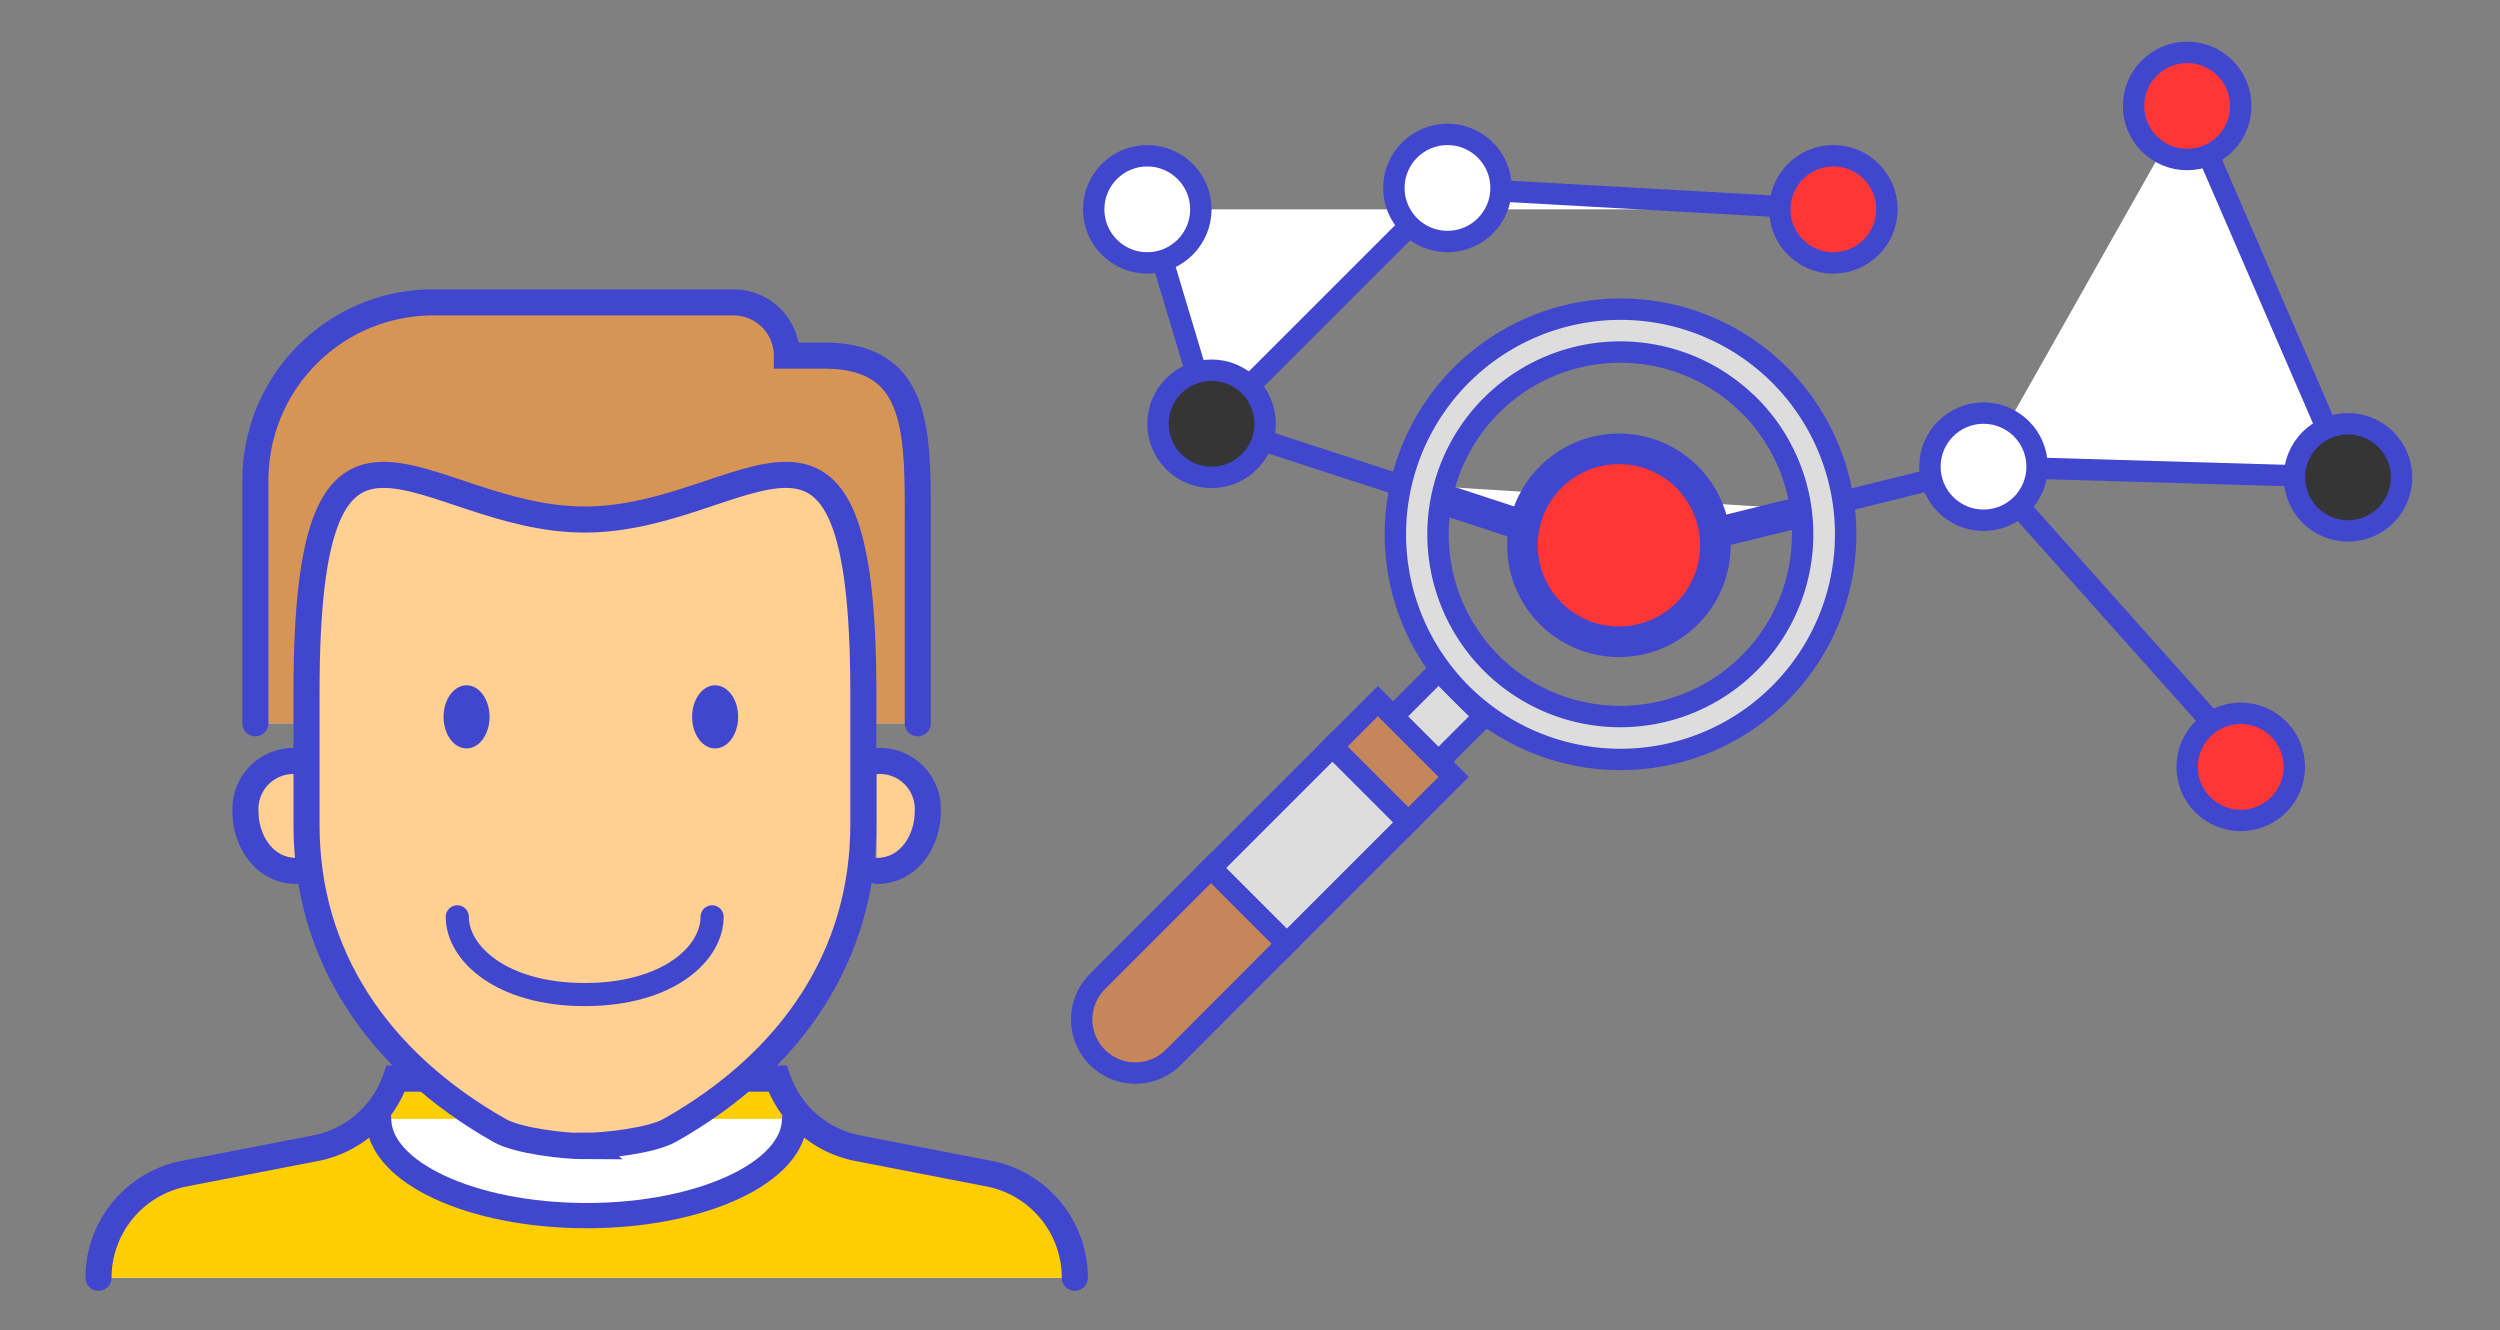 <svg xmlns="http://www.w3.org/2000/svg" viewBox="0 0 245.41 130.57"><rect x="0" y="0" width="245.41" height="130.57" fill="#808080" stroke="none"/><defs><style>.cls-1,.cls-15,.cls-5{fill:#fff;}.cls-2{fill:#d69554;}.cls-10,.cls-11,.cls-12,.cls-13,.cls-14,.cls-15,.cls-2,.cls-3,.cls-4,.cls-5,.cls-7,.cls-8,.cls-9{stroke:#4146cf;stroke-miterlimit:10;}.cls-2,.cls-3,.cls-4,.cls-5,.cls-7{stroke-linecap:round;}.cls-2,.cls-3,.cls-4{stroke-width:2.56px;}.cls-3{fill:#ffce00;}.cls-4{fill:#ffd092;}.cls-5{stroke-width:2.48px;}.cls-6{fill:#4146cf;}.cls-10,.cls-7,.cls-9{fill:none;}.cls-7{stroke-width:2.27px;}.cls-14,.cls-8{fill:#ff3636;}.cls-10,.cls-11,.cls-12,.cls-13,.cls-15,.cls-8{stroke-width:2.1px;}.cls-14,.cls-9{stroke-width:3px;}.cls-11{fill:#ddd;}.cls-12{fill:#c6865c;}.cls-13{fill:#353535;}</style></defs><title>Illustration 5</title><g id="Calque_2" data-name="Calque 2"><path class="cls-1" d="M25.07,71V47.15A17.47,17.47,0,0,1,42.54,29.68H72a5.24,5.24,0,0,1,5.24,5.23h3.64c9.65,0,9.21,7.82,9.21,17.47V71"/><path class="cls-1" d="M105.51,125.43a10.42,10.42,0,0,0-8.42-10.22l-12.9-2.5a10.43,10.43,0,0,1-7.86-6.83H38.84A10.42,10.42,0,0,1,31,112.71l-12.91,2.5a10.42,10.42,0,0,0-8.42,10.22"/><path class="cls-1" d="M86.07,74.71a4.71,4.71,0,0,1,5,5c0,2.74-1.78,5.78-5,5.78"/><path class="cls-1" d="M29.1,74.71a4.71,4.71,0,0,0-5,5c0,2.74,1.78,5.78,5,5.78"/><path class="cls-1" d="M78,109.83c0,5.25-9.14,9.5-20.41,9.5s-20.42-4.25-20.42-9.5"/><path class="cls-1" d="M57.4,112.48c2.05,0,6.56-.51,8.35-1.52,12.07-6.82,19-17.28,19-30V67.92C84.71,33.67,73.39,51,57.4,51S30.09,33.67,30.09,67.92V81c0,12.68,6.88,23.14,19,30,1.8,1,6.31,1.52,8.36,1.52Z"/><ellipse class="cls-1" cx="45.8" cy="70.37" rx="2.26" ry="3.1"/><ellipse class="cls-1" cx="70.2" cy="70.37" rx="2.26" ry="3.1"/><path class="cls-1" d="M44.89,90c0,3.59,4.35,7.63,12.51,7.63s12.5-4,12.5-7.63"/><line class="cls-1" x1="177.66" y1="50.03" x2="194.71" y2="45.81"/><line class="cls-1" x1="118.93" y1="41.6" x2="137.05" y2="47.5"/><polyline class="cls-1" points="137.05 47.5 158.92 54.66 177.66 50.03"/><line class="cls-1" x1="194.71" y1="45.81" x2="221.01" y2="75.28"/><polyline class="cls-1" points="194.71 45.81 230.49 46.86 214.7 10.4"/><polyline class="cls-1" points="112.62 20.55 118.93 41.6 142.09 18.45 179.55 20.55"/><rect class="cls-1" x="136.26" y="67.9" width="8.42" height="6.31" transform="translate(-9.1 120.14) rotate(-45)"/><path class="cls-1" d="M174.7,68.08a22.1,22.1,0,1,1,0-31.26A22.1,22.1,0,0,1,174.7,68.08Zm-3-28.28a17.89,17.89,0,1,0,0,25.3A17.88,17.88,0,0,0,171.72,39.8Z"/><path class="cls-1" d="M118.89,85.19,107.73,96.35a5.26,5.26,0,0,0,0,7.45h0a5.27,5.27,0,0,0,7.44,0l11.16-11.17Z"/><rect class="cls-1" x="133.59" y="69.51" width="6.31" height="10.52" transform="translate(-12.82 118.6) rotate(-45)"/><rect class="cls-1" x="120.14" y="77.7" width="16.84" height="10.52" transform="translate(-21.01 115.21) rotate(-45)"/><circle class="cls-1" cx="118.93" cy="41.6" r="5.26"/><circle class="cls-1" cx="158.92" cy="53.53" r="9.47"/><circle class="cls-1" cx="179.97" cy="20.55" r="5.26"/><circle class="cls-1" cx="214.7" cy="10.4" r="5.26"/><circle class="cls-1" cx="219.96" cy="75.28" r="5.26"/><circle class="cls-1" cx="112.62" cy="20.55" r="5.26"/><circle class="cls-1" cx="194.71" cy="45.81" r="5.26"/><circle class="cls-1" cx="142.09" cy="18.45" r="5.26"/><circle class="cls-1" cx="230.49" cy="46.86" r="5.26"/><path class="cls-2" d="M25.07,71V47.15A17.47,17.47,0,0,1,42.54,29.68H72a5.24,5.24,0,0,1,5.24,5.23h3.64c9.65,0,9.21,7.82,9.21,17.47V71"/><path class="cls-3" d="M105.51,125.43a10.42,10.42,0,0,0-8.42-10.22l-12.9-2.5a10.43,10.43,0,0,1-7.86-6.83H38.84A10.42,10.42,0,0,1,31,112.71l-12.91,2.5a10.42,10.42,0,0,0-8.42,10.22"/><path class="cls-4" d="M86.07,74.71a4.71,4.71,0,0,1,5,5c0,2.74-1.78,5.78-5,5.78"/><path class="cls-4" d="M29.1,74.71a4.71,4.71,0,0,0-5,5c0,2.74,1.78,5.78,5,5.78"/><path class="cls-5" d="M78,109.83c0,5.25-9.14,9.5-20.41,9.5s-20.42-4.25-20.42-9.5"/><path class="cls-4" d="M57.4,112.48c2.05,0,6.56-.51,8.35-1.52,12.07-6.82,19-17.28,19-30V67.92C84.71,33.67,73.39,51,57.4,51S30.09,33.67,30.09,67.92V81c0,12.68,6.88,23.14,19,30,1.8,1,6.31,1.52,8.36,1.52Z"/><ellipse class="cls-6" cx="45.8" cy="70.37" rx="2.26" ry="3.1"/><ellipse class="cls-6" cx="70.2" cy="70.37" rx="2.26" ry="3.1"/><path class="cls-7" d="M44.89,90c0,3.59,4.35,7.63,12.51,7.63s12.5-4,12.5-7.63"/><line class="cls-8" x1="177.66" y1="50.03" x2="194.71" y2="45.81"/><line class="cls-8" x1="118.93" y1="41.6" x2="137.05" y2="47.5"/><polyline class="cls-9" points="137.05 47.5 158.92 54.66 177.66 50.03"/><line class="cls-8" x1="194.71" y1="45.81" x2="221.01" y2="75.28"/><polyline class="cls-10" points="194.71 45.81 230.49 46.86 214.7 10.4"/><polyline class="cls-10" points="112.62 20.55 118.93 41.6 142.09 18.45 179.55 20.55"/><rect class="cls-11" x="136.26" y="67.9" width="8.42" height="6.31" transform="translate(-9.1 120.14) rotate(-45)"/><path class="cls-11" d="M174.7,68.08a22.1,22.1,0,1,1,0-31.26A22.1,22.1,0,0,1,174.7,68.08Zm-3-28.28a17.89,17.89,0,1,0,0,25.3A17.88,17.88,0,0,0,171.72,39.8Z"/><path class="cls-12" d="M118.89,85.19,107.73,96.35a5.26,5.26,0,0,0,0,7.45h0a5.27,5.27,0,0,0,7.44,0l11.16-11.17Z"/><rect class="cls-12" x="133.59" y="69.51" width="6.31" height="10.52" transform="translate(-12.82 118.6) rotate(-45)"/><rect class="cls-11" x="120.14" y="77.7" width="16.84" height="10.52" transform="translate(-21.01 115.21) rotate(-45)"/><circle class="cls-13" cx="118.93" cy="41.6" r="5.26"/><circle class="cls-14" cx="158.92" cy="53.53" r="9.47"/><circle class="cls-8" cx="179.97" cy="20.55" r="5.26"/><circle class="cls-8" cx="214.7" cy="10.4" r="5.26"/><circle class="cls-8" cx="219.96" cy="75.28" r="5.26"/><circle class="cls-15" cx="112.62" cy="20.55" r="5.26"/><circle class="cls-15" cx="194.71" cy="45.81" r="5.26"/><circle class="cls-15" cx="142.09" cy="18.45" r="5.26"/><circle class="cls-13" cx="230.49" cy="46.86" r="5.26"/></g></svg>